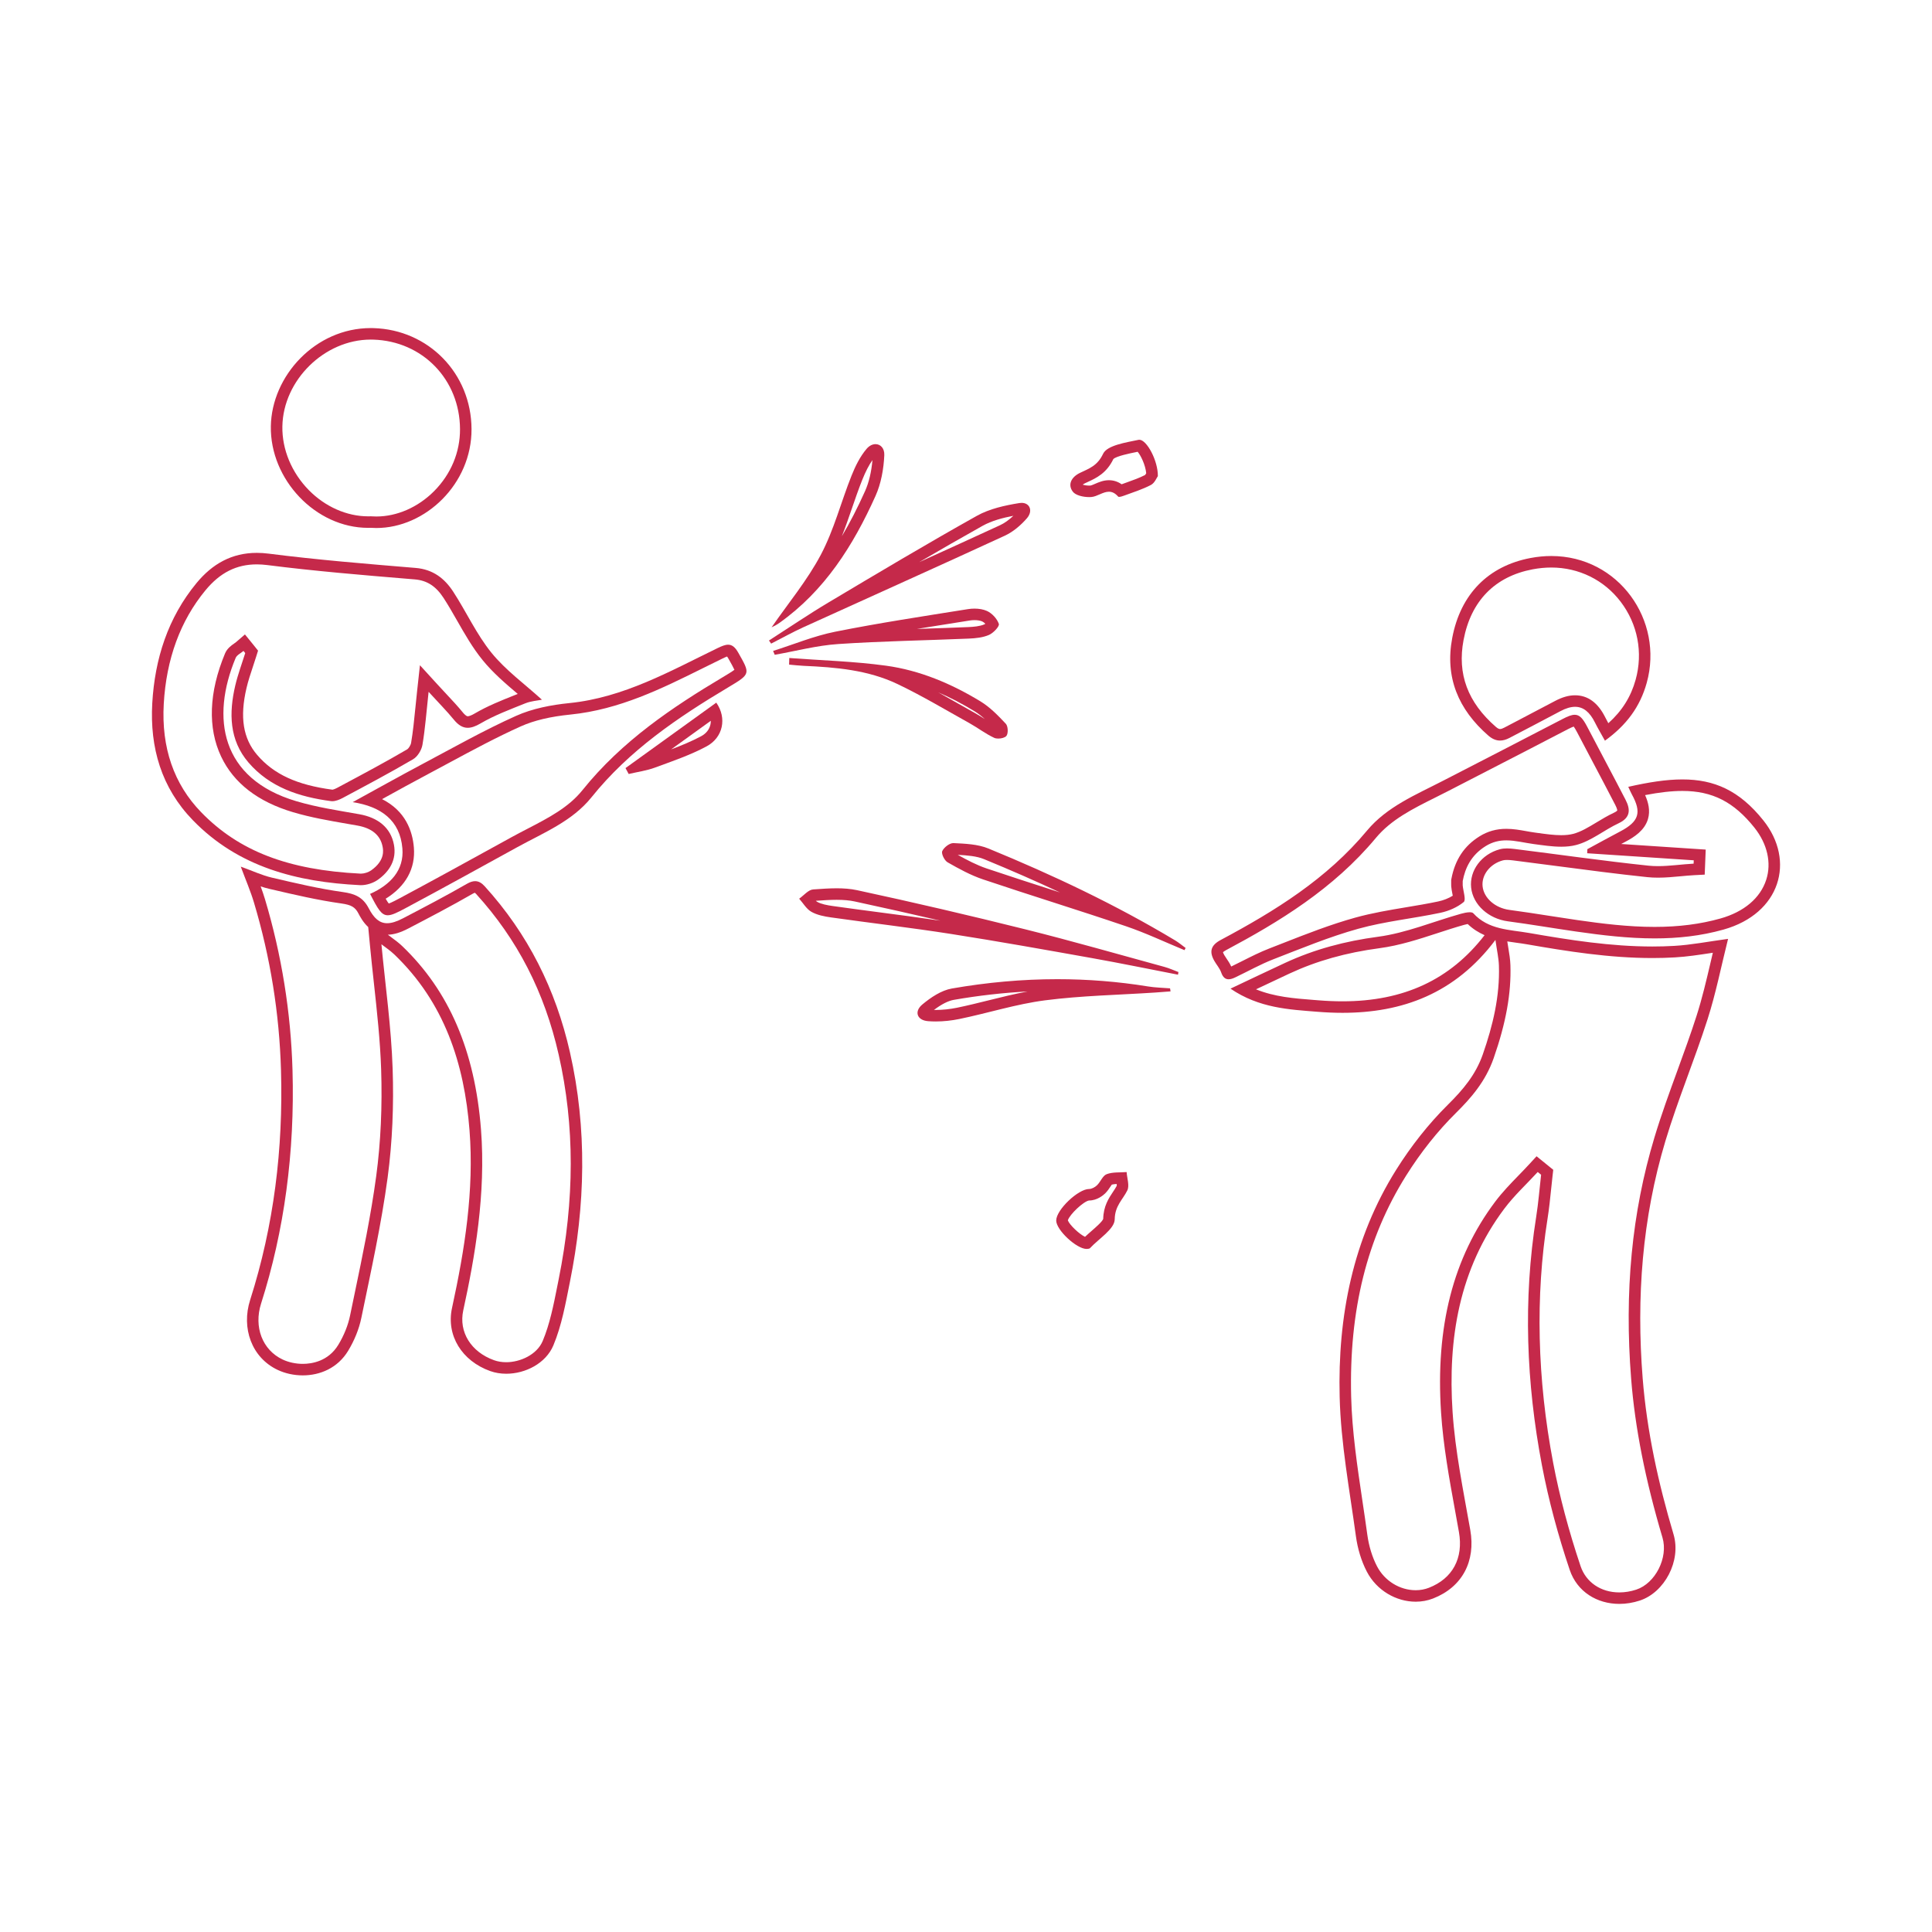 <?xml version="1.0" encoding="utf-8"?>
<!-- Generator: Adobe Illustrator 16.2.1, SVG Export Plug-In . SVG Version: 6.00 Build 0)  -->
<!DOCTYPE svg PUBLIC "-//W3C//DTD SVG 1.1//EN" "http://www.w3.org/Graphics/SVG/1.1/DTD/svg11.dtd">
<svg version="1.1" id="Capa_1" xmlns="http://www.w3.org/2000/svg" xmlns:xlink="http://www.w3.org/1999/xlink" x="0px" y="0px"
	 width="300px" height="300px" viewBox="0 0 300 300" enable-background="new 0 0 300 300" xml:space="preserve">
<g>
	<path fill="#C5294A" d="M240.888,88.125c4.277,0,8.204,1.938,10.772,5.318c2.645,3.48,3.491,7.891,2.322,12.102
		c-0.736,2.652-2.101,4.836-4.24,6.754c-0.171-0.31-0.33-0.607-0.477-0.903c-1.13-2.277-2.709-3.432-4.691-3.432
		c-0.976,0-1.993,0.289-3.109,0.882c-2.131,1.133-4.27,2.252-6.409,3.37l-1.504,0.787c-0.25,0.131-0.465,0.2-0.624,0.2
		c-0.066,0-0.267,0-0.65-0.334c-4.375-3.811-6.016-8.223-5.017-13.49c1.15-6.068,4.862-9.864,10.733-10.977
		C238.967,88.219,239.941,88.125,240.888,88.125 M244.363,112.821c0.102,0.134,0.272,0.393,0.53,0.887
		c0.816,1.562,1.64,3.122,2.464,4.681c1.143,2.163,2.325,4.4,3.465,6.608c0.319,0.617,0.303,0.854,0.308,0.854
		c-0.01,0.015-0.121,0.166-0.554,0.368c-0.945,0.441-1.824,0.973-2.675,1.486c-1.244,0.752-2.418,1.462-3.604,1.773
		c-0.537,0.141-1.149,0.209-1.873,0.209c-1.12,0-2.343-0.167-3.525-0.33l-0.544-0.074c-0.458-0.061-0.91-0.143-1.36-0.223
		c-0.988-0.177-2.01-0.36-3.094-0.36l0,0c-1.537,0-2.896,0.38-4.155,1.164c-2.387,1.483-3.818,3.647-4.376,6.615l-0.031,0.164v0.167
		l-0.002,0.466c-0.002,0.227,0.003,0.303,0.009,0.367c0.032,0.37,0.104,0.746,0.174,1.109c0.019,0.1,0.042,0.218,0.063,0.335
		c-0.65,0.404-1.445,0.72-2.269,0.893c-1.621,0.343-3.306,0.624-4.936,0.896c-2.613,0.436-5.315,0.886-7.943,1.616
		c-3.827,1.063-7.563,2.527-11.176,3.944c-0.716,0.281-1.432,0.561-2.147,0.838c-1.449,0.562-2.826,1.257-4.157,1.929
		c-0.589,0.297-1.178,0.595-1.773,0.88c-0.213-0.485-0.489-0.889-0.737-1.252c-0.131-0.191-0.254-0.372-0.343-0.529
		c-0.125-0.223-0.176-0.366-0.197-0.442c0.064-0.062,0.205-0.177,0.488-0.327c8.183-4.366,16.662-9.497,23.25-17.416
		c2.375-2.854,5.714-4.52,9.249-6.283c0.676-0.337,1.35-0.674,2.017-1.019c2.009-1.037,4.019-2.073,6.029-3.108
		c4.116-2.12,8.373-4.312,12.552-6.491C243.943,112.981,244.21,112.872,244.363,112.821 M261.247,122.817
		c4.648,0,7.99,1.704,11.174,5.695c2.013,2.524,2.683,5.474,1.839,8.092c-0.918,2.85-3.444,4.987-7.111,6.019
		c-3.125,0.878-6.465,1.305-10.212,1.305c-4.108,0-8.188-0.507-11.984-1.055c-1.45-0.209-2.898-0.435-4.346-0.661
		c-2.037-0.317-4.142-0.645-6.229-0.923c-2.213-0.295-3.962-1.828-4.16-3.647c-0.194-1.775,1.16-3.514,3.149-4.044
		c0.167-0.044,0.381-0.066,0.637-0.066c0.267,0,0.567,0.022,0.976,0.073c2.298,0.287,4.595,0.589,6.893,0.891
		c4.552,0.598,9.26,1.216,13.913,1.705c0.526,0.055,1.07,0.082,1.662,0.082c1.189,0,2.366-0.11,3.504-0.216
		c0.737-0.069,1.433-0.134,2.129-0.171l1.626-0.086l0.065-1.627l0.021-0.521l0.068-1.739l-1.736-0.115l-7.797-0.516l-3.594-0.238
		c0.227-0.121,0.454-0.241,0.682-0.36c1.342-0.706,2.949-1.741,3.475-3.496c0.395-1.321,0.056-2.623-0.441-3.735
		C257.732,123.023,259.609,122.817,261.247,122.817 M148.719,132.738c1.459,0.076,2.923,0.194,4.085,0.671
		c4.153,1.707,8.072,3.424,11.783,5.166c-0.257-0.083-0.513-0.166-0.769-0.248c-3.487-1.124-7.093-2.286-10.616-3.474
		C151.673,134.336,150.161,133.548,148.719,132.738 M129.921,139.722c1.08,0,1.99,0.083,2.783,0.253
		c4.384,0.944,8.833,1.942,13.317,2.988c-3.179-0.472-6.382-0.894-9.498-1.303c-2.371-0.312-4.823-0.635-7.226-0.975
		c-0.835-0.119-1.777-0.289-2.427-0.658c-0.058-0.033-0.123-0.085-0.192-0.152l0.083-0.006
		C127.808,139.796,128.89,139.722,129.921,139.722 M227.901,143.48c0.82,0.782,1.708,1.333,2.624,1.735
		c-5.337,6.909-12.557,10.269-22.057,10.269c-1.188,0-2.437-0.052-3.712-0.154l-0.75-0.059c-3.105-0.242-6.082-0.473-8.977-1.649
		c1.829-0.867,3.53-1.672,5.236-2.464c4.198-1.951,8.761-3.234,13.95-3.924c3.111-0.414,6.115-1.395,9.019-2.343
		c1.349-0.44,2.743-0.896,4.105-1.277C227.567,143.548,227.755,143.506,227.901,143.48 M234.05,146.181
		c0.495,0.081,0.983,0.147,1.461,0.213c0.534,0.073,1.065,0.146,1.589,0.237c6.197,1.079,12.806,2.133,19.484,2.133
		c1.182,0,2.356-0.033,3.488-0.1c1.887-0.108,3.729-0.391,5.679-0.689c0.073-0.011,0.146-0.022,0.219-0.033
		c-0.111,0.471-0.221,0.939-0.331,1.407c-0.682,2.912-1.325,5.662-2.19,8.361c-0.914,2.853-1.965,5.733-2.981,8.519
		c-1.235,3.385-2.512,6.885-3.574,10.414c-3.505,11.652-4.685,23.918-3.608,37.497c0.603,7.58,2.193,15.634,4.864,24.622
		c0.919,3.097-1.1,7.097-4.077,8.075c-0.869,0.286-1.751,0.431-2.623,0.431c-2.865,0-5.171-1.564-6.019-4.08
		c-1.839-5.468-3.268-10.851-4.248-15.999c-2.496-13.133-2.792-25.904-0.881-37.958c0.243-1.529,0.402-3.072,0.555-4.563
		c0.07-0.684,0.14-1.366,0.219-2.049l0.112-0.973l-0.76-0.618l-0.527-0.428l-1.305-1.057l-1.137,1.236
		c-0.539,0.587-1.096,1.16-1.652,1.734c-1.24,1.278-2.522,2.599-3.636,4.083c-6.532,8.698-9.281,19.413-8.403,32.757
		c0.337,5.12,1.268,10.233,2.168,15.179c0.205,1.122,0.409,2.243,0.606,3.366c0.718,4.062-0.984,7.216-4.67,8.653
		c-0.64,0.249-1.328,0.375-2.046,0.375c-2.48,0-4.839-1.462-6.011-3.727c-0.739-1.426-1.258-3.118-1.499-4.89
		c-0.24-1.758-0.505-3.541-0.763-5.265c-0.793-5.318-1.614-10.817-1.746-16.187c-0.336-13.406,2.454-24.625,8.528-34.301
		c2.289-3.645,4.897-6.925,7.753-9.75c2.288-2.263,4.581-4.859,5.851-8.503c1.911-5.479,2.737-10.063,2.598-14.429
		c-0.029-0.9-0.168-1.738-0.328-2.708C234.158,146.856,234.104,146.529,234.05,146.181 M159.553,153.957
		c-2.051,0.384-4.07,0.885-6.042,1.375c-1.609,0.399-3.273,0.813-4.903,1.147c-1.121,0.229-2.231,0.346-3.301,0.346
		c-0.094,0-0.188,0-0.282-0.002c1.17-0.887,2.205-1.413,3.082-1.566C151.941,154.589,155.774,154.154,159.553,153.957
		 M173.397,183.848c0.013,0.112,0.019,0.209,0.015,0.276c-0.161,0.311-0.367,0.62-0.584,0.945c-0.661,0.991-1.483,2.223-1.522,4.203
		c-0.135,0.409-1.161,1.304-1.777,1.842c-0.351,0.306-0.709,0.619-1.046,0.939c-0.864-0.394-2.396-1.835-2.67-2.556
		c0.279-0.927,2.45-2.962,3.292-3.084c1.262,0,2.22-0.829,2.483-1.083c0.36-0.348,0.621-0.742,0.83-1.059
		c0.065-0.1,0.155-0.234,0.223-0.326C172.854,183.892,173.114,183.864,173.397,183.848 M240.888,86.337
		c-1.044,0-2.122,0.1-3.228,0.31c-6.56,1.244-10.867,5.604-12.156,12.401c-1.165,6.14,0.953,11.124,5.6,15.171
		c0.606,0.528,1.205,0.774,1.824,0.774c0.468,0,0.949-0.141,1.453-0.404c2.644-1.384,5.29-2.762,7.923-4.163
		c0.841-0.447,1.594-0.673,2.27-0.673c1.276,0,2.278,0.804,3.09,2.439c0.438,0.881,0.945,1.726,1.551,2.823
		c3.36-2.433,5.456-5.267,6.49-8.991C258.393,96.342,251.343,86.338,240.888,86.337L240.888,86.337z M244.522,110.99
		c-0.48,0-1.063,0.228-1.858,0.643c-6.18,3.222-12.381,6.397-18.574,9.595c-4.209,2.175-8.719,4.02-11.82,7.747
		c-6.237,7.498-14.286,12.484-22.717,16.982c-1.543,0.823-1.807,1.803-1.008,3.224c0.348,0.617,0.852,1.169,1.08,1.822
		c0.266,0.771,0.663,1.059,1.153,1.059c0.308,0,0.652-0.112,1.024-0.29c1.985-0.944,3.912-2.037,5.956-2.828
		c4.346-1.684,8.678-3.483,13.157-4.727c4.166-1.157,8.527-1.587,12.771-2.485c1.28-0.27,2.608-0.846,3.598-1.665
		c0.389-0.322-0.078-1.687-0.156-2.577c-0.007-0.072,0-0.143,0-0.678c0.374-1.989,1.271-4.003,3.562-5.428
		c1.09-0.677,2.153-0.894,3.211-0.894c1.396,0,2.784,0.377,4.216,0.568c1.405,0.188,2.884,0.419,4.307,0.419
		c0.801,0,1.584-0.073,2.327-0.269c2.327-0.611,4.342-2.323,6.581-3.369c1.887-0.881,1.857-2.155,1.078-3.664
		c-1.951-3.779-3.964-7.527-5.933-11.296C245.792,111.565,245.286,110.99,244.522,110.99L244.522,110.99z M261.247,121.029
		c-2.508,0-5.275,0.44-8.41,1.15c0.187,0.394,0.343,0.781,0.541,1.144c1.574,2.848,1.133,4.244-1.796,5.785
		c-1.712,0.899-3.404,1.834-5.104,2.755c-0.005,0.21-0.011,0.421-0.018,0.63c5.515,0.365,11.031,0.73,16.545,1.095
		c-0.007,0.175-0.014,0.347-0.021,0.52c-1.842,0.098-3.705,0.385-5.538,0.385c-0.495,0-0.987-0.021-1.476-0.072
		c-6.937-0.729-13.848-1.727-20.771-2.591c-0.389-0.048-0.795-0.087-1.197-0.087c-0.376,0-0.748,0.034-1.096,0.126
		c-2.882,0.768-4.756,3.336-4.468,5.967c0.291,2.677,2.719,4.828,5.701,5.225c3.527,0.47,7.035,1.072,10.556,1.581
		c4.082,0.589,8.165,1.073,12.24,1.073c3.573,0,7.139-0.372,10.696-1.371c8.83-2.484,11.195-10.665,6.187-16.946
		C270.092,122.726,266.171,121.029,261.247,121.029L261.247,121.029z M148.028,130.915c-0.593,0-1.456,0.671-1.714,1.245
		c-0.18,0.395,0.34,1.462,0.828,1.739c1.761,1.006,3.575,2.001,5.487,2.648c7.379,2.488,14.829,4.77,22.199,7.275
		c3.097,1.052,6.069,2.467,9.099,3.718c0.057-0.115,0.115-0.229,0.173-0.342c-0.538-0.392-1.049-0.827-1.615-1.169
		c-9.267-5.567-19.017-10.17-29.001-14.272c-1.651-0.678-3.595-0.751-5.418-0.84C148.054,130.915,148.041,130.915,148.028,130.915
		L148.028,130.915z M129.921,137.934c-1.219,0-2.452,0.095-3.657,0.177c-0.752,0.054-1.449,0.935-2.169,1.437
		c0.62,0.696,1.124,1.6,1.894,2.036c0.897,0.509,2.01,0.724,3.057,0.872c6.206,0.878,12.438,1.6,18.628,2.568
		c7.314,1.144,14.604,2.451,21.891,3.75c4.463,0.796,8.904,1.713,13.354,2.575c0.023-0.136,0.048-0.272,0.07-0.408
		c-0.721-0.268-1.424-0.595-2.163-0.797c-7.188-1.964-14.352-4.025-21.58-5.829c-8.689-2.168-17.414-4.204-26.165-6.088
		C132.057,138.007,130.995,137.934,129.921,137.934L129.921,137.934z M228.218,141.654c-0.422,0-0.972,0.126-1.363,0.236
		c-4.296,1.206-8.505,2.988-12.877,3.57c-5.085,0.676-9.865,1.937-14.468,4.075c-2.659,1.235-5.305,2.5-8.44,3.982
		c4.462,3.038,9.11,3.24,13.542,3.594c1.301,0.104,2.588,0.16,3.855,0.16c9.218,0,17.444-2.936,23.743-11.319
		c0.229,1.631,0.502,2.802,0.541,3.981c0.152,4.766-0.935,9.3-2.499,13.782c-1.102,3.16-3.057,5.483-5.42,7.82
		c-3.031,2.999-5.738,6.453-8.01,10.071c-6.756,10.761-9.114,22.821-8.801,35.296c0.179,7.234,1.543,14.447,2.525,21.648
		c0.255,1.872,0.816,3.799,1.683,5.471c1.537,2.969,4.596,4.691,7.599,4.691c0.918,0,1.832-0.161,2.695-0.497
		c4.57-1.782,6.633-5.815,5.782-10.631c-1.073-6.094-2.346-12.198-2.751-18.351c-0.744-11.31,1.002-22.183,8.049-31.566
		c1.532-2.04,3.441-3.793,5.175-5.68c0.175,0.142,0.35,0.283,0.524,0.425c-0.25,2.179-0.419,4.37-0.763,6.535
		c-2.048,12.915-1.539,25.792,0.89,38.573c1.044,5.491,2.527,10.938,4.309,16.235c1.153,3.423,4.255,5.298,7.714,5.298
		c1.042,0,2.117-0.171,3.181-0.52c3.835-1.261,6.456-6.163,5.232-10.283c-2.359-7.941-4.137-15.974-4.795-24.254
		c-0.991-12.498-0.076-24.825,3.538-36.84c1.92-6.38,4.513-12.553,6.546-18.903c1.289-4.022,2.108-8.197,3.179-12.465
		c-3.053,0.409-5.696,0.936-8.362,1.089c-1.13,0.066-2.26,0.096-3.385,0.096c-6.452,0-12.828-1-19.178-2.106
		c-3.011-0.523-6.284-0.473-8.64-3.06C228.664,141.697,228.462,141.654,228.218,141.654L228.218,141.654z M164.186,152.047
		c-5.472,0-10.936,0.499-16.386,1.449c-1.632,0.285-3.262,1.38-4.576,2.476c-1.322,1.102-0.826,2.464,0.892,2.596
		c0.394,0.03,0.792,0.045,1.191,0.045c1.227,0,2.47-0.139,3.66-0.383c4.45-0.914,8.823-2.32,13.31-2.899
		c5.647-0.73,11.376-0.832,17.07-1.208c0.807-0.055,1.611-0.121,2.418-0.181c-0.026-0.158-0.052-0.314-0.079-0.471
		c-1.136-0.094-2.283-0.112-3.404-0.294C173.582,152.415,168.881,152.047,164.186,152.047L164.186,152.047z M174.942,181.997
		c-1.042,0.086-2.157-0.026-3.097,0.328c-0.625,0.234-0.948,1.187-1.5,1.72c-0.316,0.306-0.82,0.583-1.242,0.583c0,0,0,0-0.001,0
		s-0.001,0-0.001,0c-1.661,0-5.06,3.188-5.094,4.875c-0.03,1.468,3.158,4.431,4.708,4.431c0.044,0,0.086-0.002,0.127-0.007
		c0.141-0.018,0.326-0.022,0.408-0.109c1.375-1.485,3.82-2.966,3.842-4.48c0.03-2.104,1.231-3.026,1.954-4.483
		C175.419,184.103,175.002,182.961,174.942,181.997L174.942,181.997z"/>
</g>
<g>
	<path fill="#C5294A" d="M40.474,137.639c0.433,0.143,0.869,0.271,1.317,0.375l0.415,0.096c3.509,0.82,7.138,1.667,10.793,2.179
		c1.55,0.216,2.147,0.566,2.663,1.562c0.227,0.437,0.702,1.351,1.515,2.105l0.27,2.838c0.187,1.97,0.404,3.963,0.615,5.891
		c0.479,4.386,0.974,8.92,1.121,13.353c0.191,5.79-0.065,11.366-0.763,16.573c-0.821,6.105-2.108,12.284-3.354,18.261
		c-0.237,1.136-0.474,2.271-0.708,3.407c-0.311,1.509-0.94,3.078-1.821,4.536c-1.559,2.579-4.128,2.965-5.521,2.965
		c-1.094,0-2.206-0.24-3.131-0.676c-3.133-1.475-4.508-5.048-3.344-8.689c3.602-11.283,5.244-23.477,4.879-36.241
		c-0.254-8.979-1.691-17.91-4.272-26.543C40.948,138.962,40.72,138.303,40.474,137.639 M73.734,138.626
		c0.04,0.03,0.107,0.087,0.201,0.19c6.419,7.066,10.613,15.232,12.82,24.966c2.499,11.024,2.493,22.453-0.018,34.939l-0.203,1.016
		c-0.571,2.884-1.163,5.866-2.259,8.481c-0.91,2.17-3.539,3.306-5.666,3.306c-0.681,0-1.318-0.104-1.894-0.311
		c-3.586-1.284-5.508-4.394-4.781-7.735c1.799-8.261,3.533-18.061,2.753-28.108c-0.947-12.183-4.949-21.494-12.236-28.466
		c-0.536-0.511-1.102-0.928-1.601-1.295c-0.185-0.136-0.363-0.267-0.526-0.394l-0.094-0.073c0.948-0.023,1.965-0.334,3.188-0.973
		c3.274-1.709,6.661-3.476,9.98-5.388C73.57,138.685,73.679,138.643,73.734,138.626 M37.387,134.571
		c0.792,2.133,1.525,3.821,2.047,5.57c2.543,8.507,3.947,17.193,4.199,26.083c0.347,12.154-1.095,24.055-4.795,35.646
		c-1.383,4.329,0.216,8.935,4.286,10.851c1.147,0.541,2.504,0.846,3.893,0.846c2.648,0,5.41-1.111,7.051-3.828
		c0.938-1.552,1.678-3.33,2.042-5.1c1.49-7.239,3.098-14.475,4.082-21.79c0.746-5.563,0.964-11.257,0.778-16.871
		c-0.213-6.456-1.129-12.889-1.743-19.354c0.586,0.458,1.345,0.955,1.991,1.572c7.774,7.438,10.882,16.925,11.689,27.312
		c0.725,9.333-0.736,18.492-2.717,27.589c-0.931,4.282,1.543,8.23,5.925,9.799c0.784,0.281,1.633,0.416,2.497,0.416
		c2.991,0,6.148-1.619,7.315-4.403c1.297-3.095,1.898-6.513,2.565-9.836c2.39-11.885,2.71-23.764,0.008-35.686
		c-2.213-9.763-6.516-18.372-13.24-25.774c-0.469-0.515-0.938-0.788-1.481-0.788c-0.378,0-0.793,0.132-1.269,0.406
		c-3.253,1.874-6.586,3.615-9.916,5.353c-0.971,0.507-1.779,0.771-2.479,0.771c-1.171,0-2.04-0.741-2.866-2.33
		c-0.885-1.706-2.136-2.248-4.002-2.508c-3.715-0.52-7.387-1.39-11.049-2.245C40.677,135.917,39.231,135.234,37.387,134.571
		L37.387,134.571z"/>
	<path fill="#C5294A" d="M39.881,87.636c0.52,0,1.065,0.036,1.621,0.107c7.303,0.932,14.749,1.55,21.95,2.147l0.943,0.078
		c1.908,0.158,3.292,1.049,4.487,2.888c0.735,1.13,1.432,2.351,2.105,3.53c1.179,2.065,2.397,4.201,3.95,6.111
		c1.607,1.979,3.561,3.647,5.458,5.257l-0.527,0.211c-2.056,0.819-4.182,1.667-6.158,2.827c-0.639,0.374-0.953,0.43-1.083,0.43
		c-0.237,0-0.583-0.379-0.767-0.604c-0.78-0.954-1.597-1.828-2.544-2.841c-0.45-0.481-0.928-0.993-1.442-1.556l-2.668-2.924
		l-0.43,3.935c-0.098,0.898-0.184,1.757-0.267,2.584c-0.203,2.034-0.378,3.791-0.675,5.542c-0.064,0.378-0.415,0.886-0.594,0.993
		c-3.31,1.939-6.768,3.786-10.112,5.572l-0.775,0.414c-0.432,0.23-0.695,0.283-0.728,0.286c-5.506-0.728-9.11-2.389-11.684-5.387
		c-2.199-2.561-2.729-5.861-1.668-10.389c0.258-1.1,0.617-2.182,0.998-3.328c0.174-0.526,0.349-1.052,0.514-1.58l0.283-0.907
		l-0.592-0.742l-0.281-0.348l-1.162-1.426l-1.392,1.202c-0.086,0.074-0.188,0.141-0.288,0.21c-0.432,0.3-1.085,0.754-1.414,1.545
		c-2.51,6.02-2.716,11.561-0.594,16.025c1.949,4.102,5.702,7.002,11.156,8.621c2.776,0.823,5.645,1.319,8.418,1.799
		c0.527,0.091,1.053,0.182,1.578,0.275c2.259,0.402,3.576,1.507,3.913,3.287c0.1,0.526,0.404,2.128-1.784,3.676
		c-0.41,0.292-1.073,0.503-1.577,0.503l-0.082-0.002c-11.247-0.562-18.875-3.504-24.734-9.539
		c-4.237-4.363-6.19-10.021-5.806-16.817c0.397-6.978,2.574-12.912,6.47-17.633C34.171,88.917,36.708,87.636,39.881,87.636
		 M39.881,85.848c-3.858,0-6.882,1.682-9.361,4.684c-4.448,5.392-6.484,11.783-6.876,18.67c-0.389,6.873,1.404,13.115,6.308,18.165
		c7.088,7.3,16.183,9.592,25.928,10.078c0.056,0.003,0.113,0.005,0.171,0.005c0.886,0,1.905-0.33,2.613-0.833
		c1.833-1.297,2.949-3.125,2.504-5.467c-0.501-2.643-2.492-4.204-5.356-4.713c-3.285-0.582-6.613-1.082-9.801-2.028
		c-11.763-3.491-13.288-12.968-9.42-22.244c0.188-0.455,0.804-0.732,1.219-1.09c0.09,0.111,0.18,0.222,0.269,0.333
		c-0.523,1.675-1.146,3.327-1.546,5.032c-0.998,4.26-0.947,8.47,2.052,11.963c3.317,3.864,7.914,5.348,12.806,5.994
		c0.066,0.009,0.133,0.013,0.202,0.013c0.529,0,1.124-0.239,1.602-0.494c3.674-1.963,7.357-3.916,10.949-6.021
		c0.699-0.409,1.313-1.417,1.453-2.236c0.432-2.552,0.619-5.147,0.956-8.232c1.571,1.723,2.814,2.968,3.922,4.324
		c0.705,0.861,1.382,1.261,2.151,1.261c0.59,0,1.234-0.235,1.986-0.675c2.177-1.278,4.589-2.17,6.945-3.121
		c0.898-0.362,1.916-0.425,2.595-0.565c-2.692-2.45-5.626-4.568-7.828-7.279c-2.336-2.875-3.908-6.359-5.945-9.49
		c-1.346-2.071-3.151-3.471-5.837-3.694c-7.616-0.633-15.239-1.251-22.815-2.218C41.091,85.888,40.477,85.848,39.881,85.848
		L39.881,85.848z"/>
	<path fill="#C5294A" d="M112.904,101.942c0.048,0.066,0.111,0.163,0.188,0.299l0.129,0.229c0.313,0.555,0.658,1.167,0.82,1.535
		c-0.388,0.3-1.186,0.776-1.853,1.174c-7.662,4.571-15.599,9.856-21.739,17.509c-2.161,2.693-5.255,4.297-8.531,5.996
		c-0.817,0.423-1.661,0.861-2.485,1.314l-1.713,0.943c-5.104,2.811-10.383,5.717-15.603,8.508c-0.417,0.224-1.322,0.708-1.752,0.847
		c-0.13-0.161-0.298-0.432-0.477-0.745c3.108-1.912,4.651-4.686,4.378-7.955c-0.215-2.589-1.32-5.686-4.94-7.507
		c2.334-1.288,4.74-2.614,7.122-3.879c1.097-0.582,2.19-1.171,3.285-1.761c3.619-1.95,7.361-3.967,11.136-5.659
		c2.054-0.92,4.579-1.521,7.72-1.836c7.602-0.766,14.199-4.042,20.58-7.21c1.014-0.504,2.027-1.007,3.044-1.5
		C112.558,102.077,112.772,101.988,112.904,101.942 M113.064,100.108c-0.462,0-0.986,0.214-1.632,0.527
		c-7.389,3.583-14.577,7.689-23.023,8.54c-2.806,0.282-5.724,0.842-8.272,1.983c-4.963,2.225-9.717,4.919-14.528,7.473
		c-3.639,1.933-7.231,3.949-10.845,5.928c4.375,0.67,7.355,2.802,7.72,7.185c0.282,3.389-1.882,5.667-5.018,7.062
		c1.206,2.348,1.753,3.316,2.742,3.316c0.637,0,1.456-0.401,2.752-1.096c5.805-3.104,11.568-6.287,17.335-9.461
		c4.08-2.246,8.562-4.036,11.548-7.758c5.85-7.29,13.374-12.387,21.261-17.092c3.497-2.086,3.389-2.075,1.545-5.351
		C114.136,100.45,113.65,100.108,113.064,100.108L113.064,100.108z"/>
	<path fill="#C5294A" d="M57.565,52.731L57.565,52.731c0.125,0,0.251,0.002,0.377,0.005c7.656,0.22,13.455,6.193,13.489,13.896
		c0.018,3.587-1.414,7.009-4.028,9.637c-2.487,2.498-5.755,3.932-8.967,3.932c-0.25,0-0.501-0.009-0.752-0.026l-0.088-0.006
		l-0.088,0.002c-0.113,0.003-0.226,0.005-0.338,0.005c-3.314,0-6.673-1.484-9.216-4.071c-2.672-2.719-4.169-6.323-4.107-9.891
		C43.969,59.032,50.38,52.731,57.565,52.731 M57.565,50.943c-8.587,0-15.373,7.41-15.508,15.241
		c-0.143,8.249,6.932,15.781,15.111,15.781c0.13,0,0.261-0.002,0.391-0.006c0.292,0.02,0.584,0.031,0.876,0.031
		c7.621,0,14.825-6.85,14.784-15.365c-0.038-8.651-6.696-15.431-15.226-15.675C57.85,50.945,57.708,50.943,57.565,50.943
		L57.565,50.943z"/>
	<path fill="#C5294A" d="M110.375,111.923c0.002,0.213-0.021,0.424-0.07,0.63c-0.179,0.75-0.676,1.363-1.439,1.771
		c-1.461,0.783-3.052,1.437-4.653,2.042L110.375,111.923 M111.223,109.106c-4.704,3.39-9.399,6.776-14.095,10.163
		c0.165,0.305,0.329,0.611,0.493,0.917c1.361-0.322,2.771-0.512,4.073-0.991c2.711-0.998,5.48-1.938,8.015-3.295
		C112.276,114.526,112.91,111.512,111.223,109.106L111.223,109.106z"/>
</g>
<path fill="#C5294A" d="M157.354,80.093c-0.682,0.646-1.399,1.154-2.08,1.468c-4.159,1.918-8.372,3.838-12.55,5.732
	c3.267-1.908,6.551-3.797,9.832-5.633C153.983,80.861,155.711,80.407,157.354,80.093 M158.64,78.085
	c-0.112,0-0.229,0.009-0.353,0.029c-2.258,0.366-4.638,0.886-6.604,1.985c-7.754,4.339-15.39,8.893-23.022,13.444
	c-3.143,1.872-6.173,3.937-9.254,5.913c0.112,0.161,0.224,0.322,0.336,0.484c1.674-0.854,3.316-1.775,5.024-2.551
	c10.417-4.739,20.865-9.412,31.257-14.206c1.296-0.596,2.493-1.624,3.438-2.71C160.424,79.361,159.931,78.085,158.64,78.085
	L158.64,78.085z"/>
<path fill="#C5294A" d="M151.322,96.293c0.471,0,0.908,0.075,1.195,0.203c0.155,0.07,0.329,0.204,0.483,0.359
	c-0.052,0.041-0.099,0.073-0.135,0.091c-0.719,0.314-1.705,0.393-2.483,0.426c-2.348,0.101-4.74,0.18-7.054,0.257
	c-0.319,0.011-0.639,0.021-0.959,0.031c1.729-0.279,3.45-0.553,5.153-0.822l3.063-0.487
	C150.826,96.312,151.074,96.293,151.322,96.293 M151.322,94.505c-0.348,0-0.693,0.028-1.018,0.08
	c-6.88,1.099-13.778,2.143-20.608,3.506c-3.284,0.657-6.438,1.969-9.65,2.985c0.084,0.199,0.168,0.398,0.254,0.599
	c3.275-0.576,6.532-1.444,9.833-1.667c6.761-0.458,13.549-0.558,20.325-0.849c1.054-0.045,2.175-0.16,3.122-0.573
	c0.67-0.293,1.646-1.328,1.521-1.706c-0.273-0.806-1.058-1.655-1.848-2.012C152.686,94.613,151.999,94.505,151.322,94.505
	L151.322,94.505z"/>
<path fill="#C5294A" d="M135.473,71.44c-0.158,1.839-0.553,3.499-1.156,4.841c-1.157,2.573-2.347,4.892-3.595,6.988
	c0.574-1.452,1.08-2.921,1.577-4.364c0.5-1.453,1.018-2.956,1.587-4.381C134.403,73.23,134.917,72.23,135.473,71.44 M135.951,68.967
	c-0.458,0-0.961,0.229-1.384,0.725c-1.017,1.194-1.753,2.696-2.341,4.169c-1.626,4.075-2.723,8.409-4.754,12.255
	c-2.116,4.006-5.081,7.562-7.622,11.239c-0.034-0.005-0.057-0.008-0.071-0.008c-0.049,0,0.002,0.026,0.065,0.026
	c0.025,0,0.053-0.004,0.077-0.016c0.373-0.179,0.742-0.376,1.076-0.615c7.056-5.002,11.491-12.03,14.951-19.729
	c0.87-1.935,1.268-4.192,1.365-6.325C137.363,69.604,136.718,68.967,135.951,68.967L135.951,68.967z"/>
<path fill="#C5294A" d="M145.707,107.518c1.842,0.79,3.707,1.761,5.61,2.92c0.557,0.339,1.089,0.755,1.61,1.22
	c-0.487-0.312-0.99-0.632-1.521-0.927c-0.941-0.524-1.879-1.057-2.817-1.589C147.639,108.603,146.678,108.058,145.707,107.518
	 M122.56,102.174c-0.011,0.342-0.021,0.685-0.03,1.026c0.752,0.065,1.504,0.157,2.261,0.191c4.999,0.219,9.997,0.645,14.569,2.826
	c3.822,1.823,7.471,4.013,11.176,6.075c1.302,0.724,2.5,1.657,3.845,2.279c0.168,0.078,0.395,0.114,0.635,0.114
	c0.492,0,1.04-0.151,1.254-0.408c0.313-0.372,0.265-1.513-0.084-1.887c-1.196-1.277-2.462-2.581-3.939-3.48
	c-4.529-2.757-9.417-4.822-14.672-5.543C132.608,102.687,127.567,102.55,122.56,102.174L122.56,102.174z"/>
<path fill="#C5294A" d="M176.652,70.15c0.497,0.574,1.209,2.06,1.333,3.336c-0.056,0.1-0.121,0.207-0.17,0.269
	c-0.869,0.447-1.83,0.791-2.846,1.153c-0.269,0.096-0.537,0.191-0.804,0.29c-0.599-0.42-1.259-0.631-1.974-0.631
	c-0.857,0-1.574,0.312-2.15,0.562c-0.248,0.108-0.588,0.256-0.728,0.267c-0.061,0.004-0.124,0.006-0.189,0.006
	c-0.412,0-0.773-0.074-0.999-0.148c0.079-0.063,0.191-0.138,0.346-0.212c0.153-0.073,0.304-0.144,0.454-0.212
	c1.291-0.597,2.895-1.34,3.956-3.549c0.46-0.461,2.627-0.897,3.561-1.085C176.512,70.18,176.583,70.165,176.652,70.15
	 M176.912,68.285c-0.042,0-0.082,0.004-0.122,0.012c-1.972,0.416-4.877,0.848-5.501,2.166c-0.885,1.875-2.168,2.283-3.591,2.966
	c-1.322,0.634-1.944,1.797-1.124,2.904c0.433,0.585,1.616,0.856,2.55,0.856c0.111,0,0.219-0.004,0.321-0.011
	c0.926-0.068,1.818-0.824,2.746-0.824c0.466,0,0.941,0.191,1.435,0.756c0.028,0.032,0.083,0.046,0.154,0.046
	c0.215,0,0.579-0.122,0.814-0.21c1.392-0.517,2.825-0.962,4.13-1.648c0.579-0.306,0.89-1.124,1.066-1.363
	C179.828,71.573,178.084,68.285,176.912,68.285L176.912,68.285z"/>
</svg>
